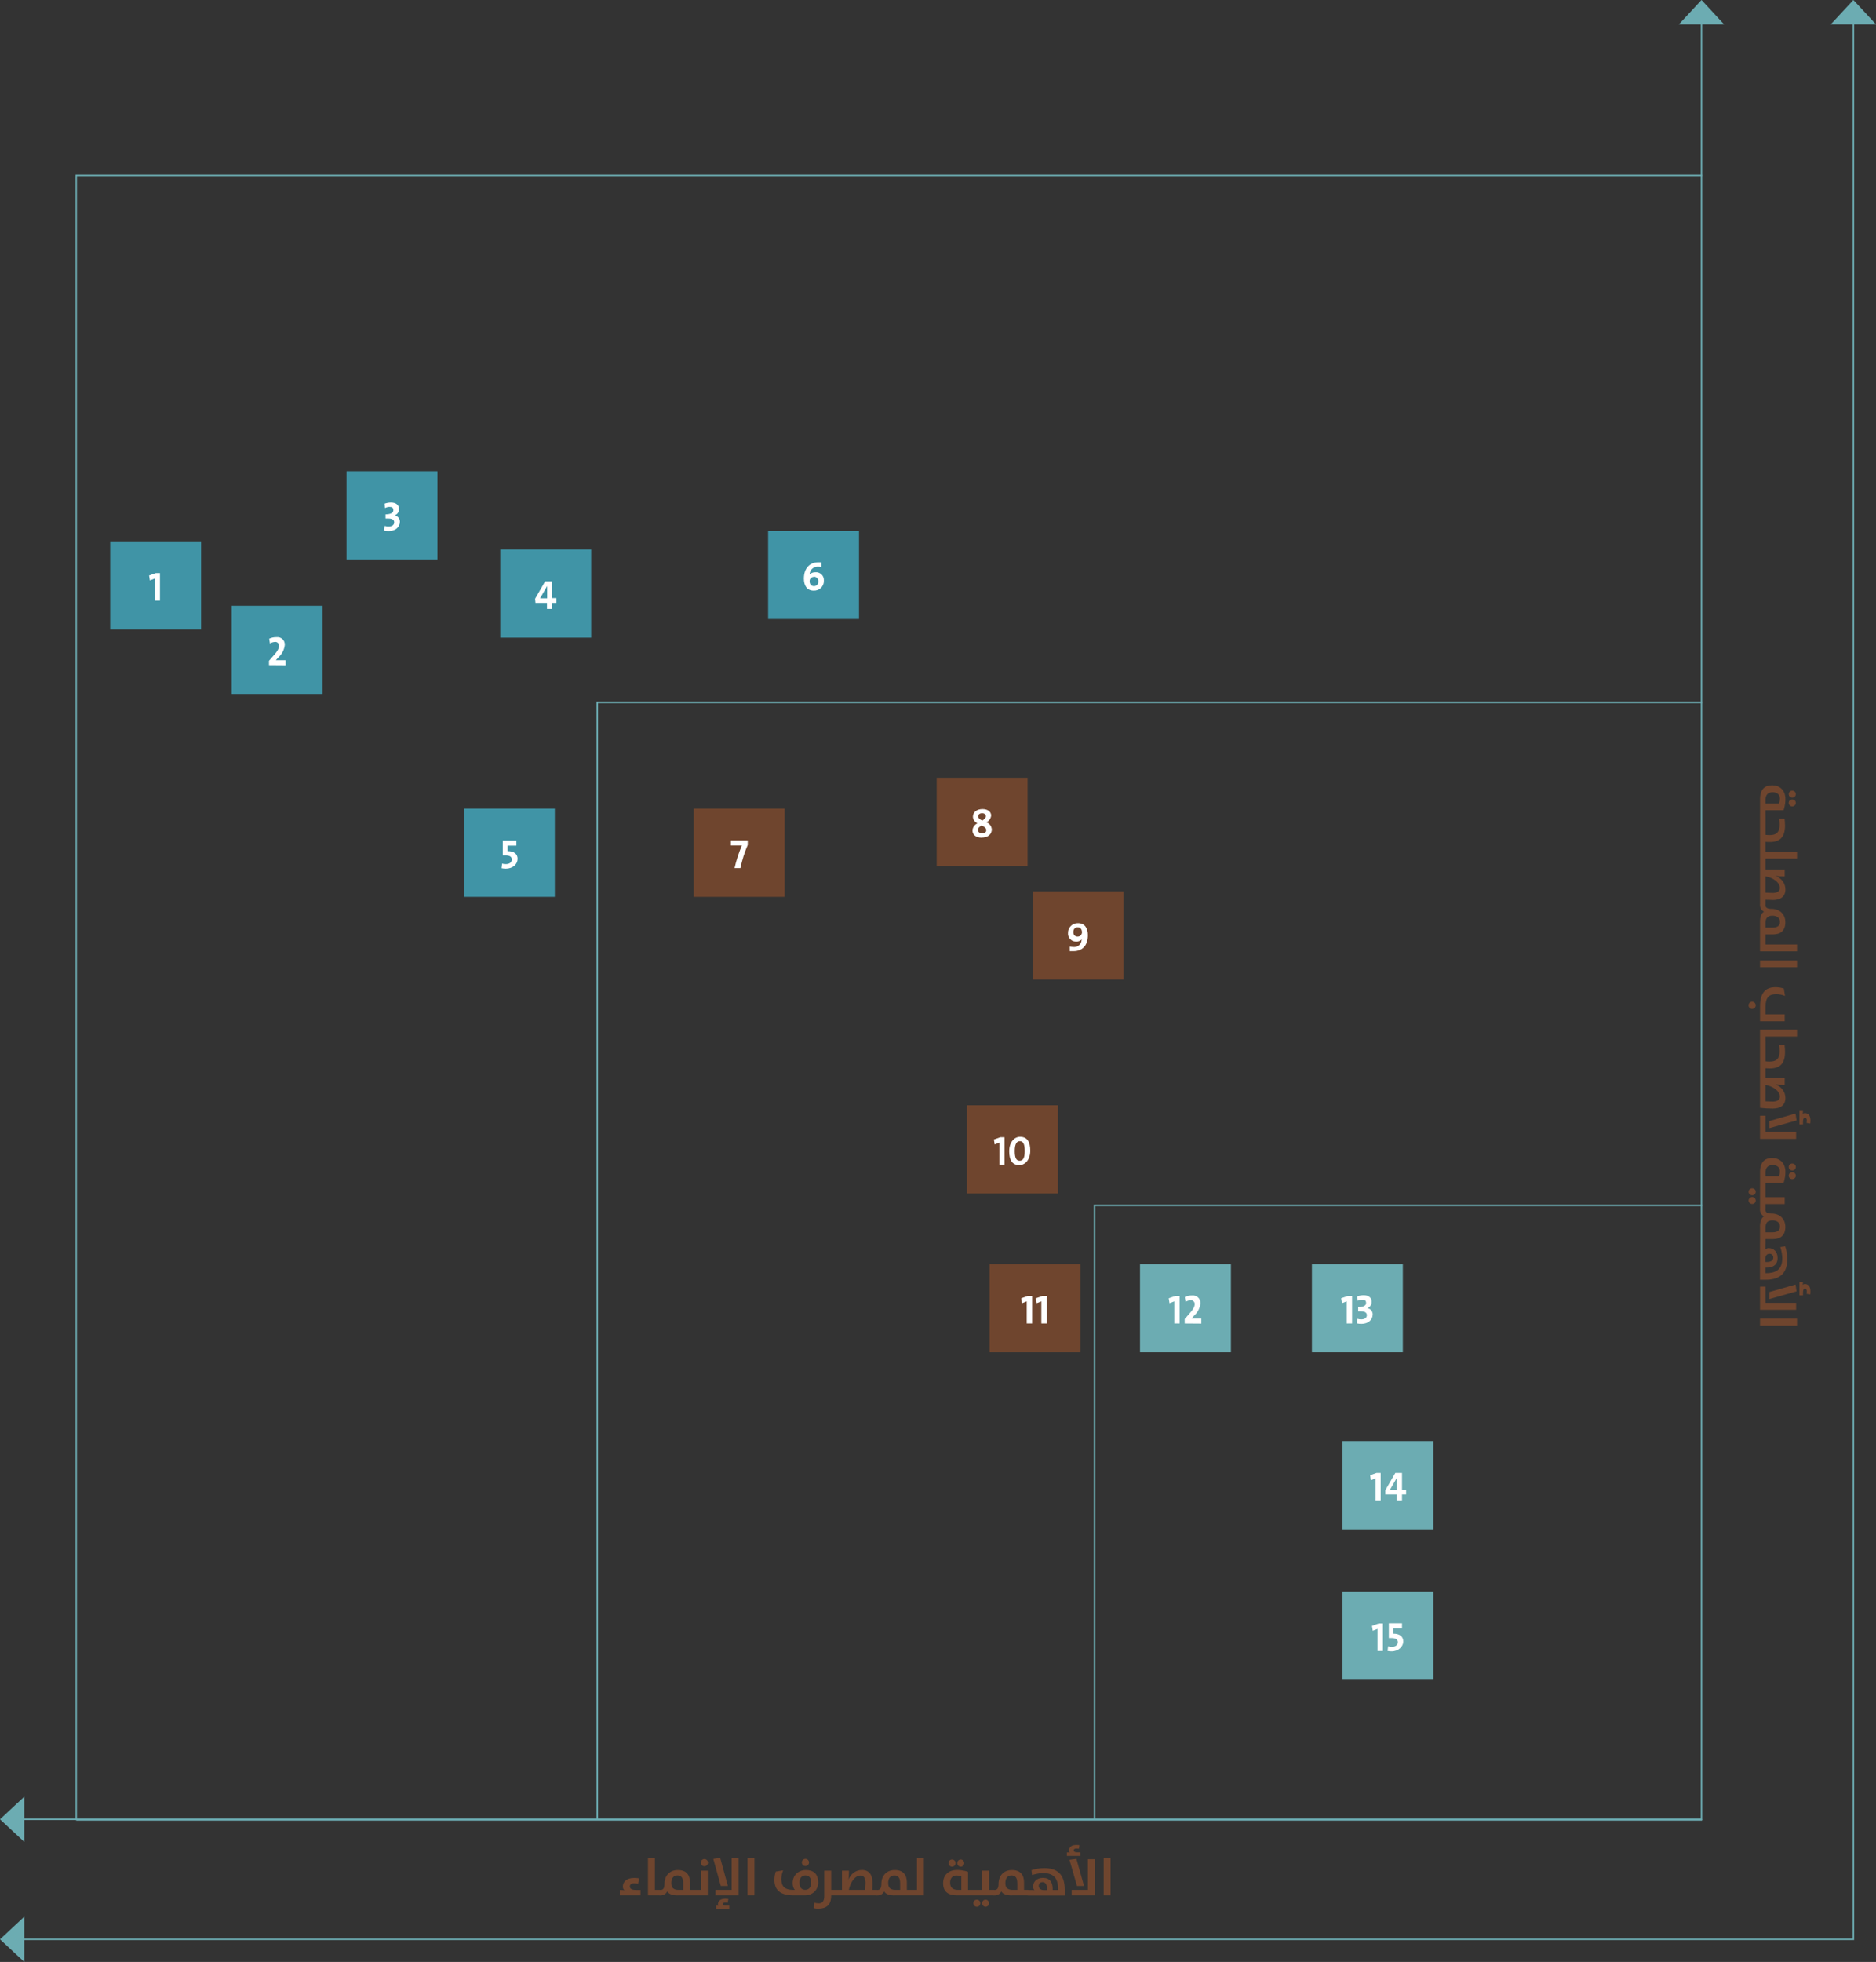 <?xml version="1.0" encoding="UTF-8"?>
<svg id="Layer_1" data-name="Layer 1" xmlns="http://www.w3.org/2000/svg" xmlns:xlink="http://www.w3.org/1999/xlink" viewBox="0 0 292.01 305.2">
  <rect x="0" y="0" width="292.01" height="305.2" fill="#333333" stroke="none"/>
  <defs>
    <clipPath id="clippath">
      <rect width="292.01" height="305.2" fill="none" stroke-width="0"/>
    </clipPath>
    <clipPath id="clippath-1">
      <rect x="272.17" y="122.16" width="9.63" height="84.05" fill="none" stroke-width="0"/>
    </clipPath>
    <clipPath id="clippath-2">
      <rect x="96.5" y="287" width="76.37" height="10.03" fill="none" stroke-width="0"/>
    </clipPath>
  </defs>
  <g clip-path="url(#clippath)">
    <g>
      <path d="M264.85,3.17v279.84H3.17" fill="none" stroke="#6cacb2" stroke-width=".23"/>
      <path d="M264.85,0l3.51,3.79h-7.03l3.52-3.79Z" fill="#6cacb2" stroke-width="0"/>
      <path d="M0,283.01l3.78-3.52v7.03l-3.78-3.51Z" fill="#6cacb2" stroke-width="0"/>
      <g id="infographic_circles" data-name="infographic circles">
        <path d="M31.3,84.2h-14.15v13.72h14.15v-13.72Z" fill="#4094a6" stroke-width="0"/>
        <path d="M24.07,93.44v-3.44l-.74.29-.12-.77,1.05-.37h.64v4.29h-.83Z" fill="#fff" stroke-width="0"/>
        <path d="M50.21,94.23h-14.15v13.72h14.15v-13.72Z" fill="#4094a6" stroke-width="0"/>
        <path d="M41.87,103.47v-.68l.64-.73c.75-.81.92-1.25.92-1.6,0-.08,0-.16-.04-.24-.03-.07-.07-.14-.13-.2s-.13-.1-.2-.13c-.08-.03-.16-.04-.24-.03-.28.01-.56.09-.8.24l-.12-.74c.36-.17.75-.25,1.14-.24.17-.02.34,0,.5.05.16.05.31.14.43.25.12.11.22.25.28.41.06.16.09.32.08.49-.08.75-.44,1.44-1,1.94l-.39.44h1.52v.78l-2.59-.02Z" fill="#fff" stroke-width="0"/>
        <path d="M68.09,73.3h-14.15v13.72h14.15v-13.72Z" fill="#4094a6" stroke-width="0"/>
        <path d="M60.5,82.61c-.24,0-.49-.02-.72-.09l.09-.71c.21.07.42.1.64.09.54,0,.85-.27.85-.64s-.27-.6-.91-.6c-.15-.01-.29-.01-.44,0v-.65c.91,0,1.22-.28,1.22-.65s-.2-.51-.6-.51c-.25,0-.49.07-.71.18l-.06-.68c.32-.12.66-.18,1-.18.82,0,1.25.43,1.25,1,.01.22-.05.44-.18.62-.12.18-.31.32-.51.38.24.04.45.16.6.35.15.18.23.41.23.65-.02.87-.74,1.44-1.75,1.44Z" fill="#fff" stroke-width="0"/>
        <path d="M133.71,82.57h-14.15v13.72h14.15v-13.72Z" fill="#4094a6" stroke-width="0"/>
        <path d="M126.63,91.88c-1.06,0-1.5-.86-1.5-1.87,0-1.7,1-2.54,2.21-2.54.17-.01.33-.01.5,0v.73c-.17-.04-.34-.05-.51-.05-.3-.02-.59.07-.83.26-.24.18-.4.45-.45.74l-.05.22c.12-.12.27-.21.42-.27.16-.06.33-.09.5-.08.17-.02.35,0,.51.06.16.06.31.15.44.27s.22.27.29.43c.06.16.09.34.08.51.01.21-.02.43-.1.63-.08.2-.19.38-.35.53-.15.15-.34.27-.54.34-.2.07-.42.1-.63.09ZM126.71,89.74c-.09,0-.18.01-.26.04-.08.03-.16.08-.23.14-.06.06-.12.14-.15.22-.03.08-.05.17-.05.26,0,.47.24.78.68.78.09,0,.19-.02.27-.05.09-.04.16-.09.23-.16.06-.07.11-.15.14-.24.03-.09.04-.18.03-.28.01-.09,0-.19-.03-.28-.03-.09-.08-.17-.14-.24-.06-.07-.14-.12-.23-.16-.09-.04-.18-.05-.28-.05Z" fill="#fff" stroke-width="0"/>
        <path d="M86.36,125.8h-14.15v13.72h14.15v-13.72Z" fill="#4094a6" stroke-width="0"/>
        <path d="M78.71,135.13c-.21,0-.43-.03-.64-.07l.09-.72c.19.06.39.09.59.08.58,0,.92-.29.92-.72s-.33-.64-1-.64c-.14-.01-.27-.01-.41,0v-2.29h2.12v.78h-1.36v.85c1,0,1.55.44,1.55,1.21-.03.89-.78,1.52-1.86,1.52Z" fill="#fff" stroke-width="0"/>
        <path d="M92.02,85.48h-14.15v13.72h14.15v-13.72Z" fill="#4094a6" stroke-width="0"/>
        <path d="M85.95,93.78v.94h-.81v-.94h-1.79l-.06-.64,1.56-2.7h1.1v2.6h.64v.74h-.64ZM85.16,91.18l-1.09,1.89h1.1v-1.89Z" fill="#fff" stroke-width="0"/>
        <path d="M122.13,125.8h-14.15v13.72h14.15v-13.72Z" fill="#6f452e" stroke-width="0"/>
        <path d="M115.25,135.04h-.91c.27-1.2.65-2.38,1.14-3.51h-1.71v-.79h2.62v.7c-.5,1.16-.88,2.36-1.14,3.6Z" fill="#fff" stroke-width="0"/>
        <path d="M159.95,120.99h-14.15v13.72h14.15v-13.72Z" fill="#6f452e" stroke-width="0"/>
        <path d="M152.8,130.31c-.9,0-1.43-.45-1.43-1.13.02-.24.1-.46.24-.66.14-.19.32-.35.54-.45-.2-.08-.37-.22-.5-.4-.13-.18-.2-.39-.21-.6,0-.74.63-1.21,1.49-1.21s1.35.45,1.35,1c-.02.22-.1.44-.23.62-.13.19-.3.34-.5.43.23.09.42.24.57.43.15.19.23.43.26.67,0,.87-.73,1.29-1.57,1.29ZM152.8,128.4c-.32.2-.58.4-.58.7s.24.53.66.53.64-.19.64-.5-.34-.54-.72-.73ZM152.87,126.51c-.39,0-.6.2-.6.48s.23.45.62.66c.37-.24.56-.43.56-.67s-.19-.47-.56-.47h-.02Z" fill="#fff" stroke-width="0"/>
        <path d="M174.88,138.66h-14.15v13.72h14.15v-13.72Z" fill="#6f452e" stroke-width="0"/>
        <path d="M167.08,147.97c-.19.01-.38.01-.57,0v-.73c.21.05.42.08.64.08.27.02.54-.07.76-.23.22-.17.37-.41.42-.68,0-.11.05-.22.08-.3-.11.12-.25.22-.4.28-.15.06-.32.09-.48.08-.18,0-.35-.02-.51-.08s-.31-.16-.43-.29c-.12-.13-.22-.28-.28-.44-.06-.16-.08-.34-.07-.51,0-.21.03-.41.11-.6.08-.19.19-.36.34-.51.15-.14.32-.26.51-.33.19-.07.4-.11.6-.1,1.11,0,1.53.87,1.53,1.86,0,1.56-.79,2.5-2.26,2.5ZM167.75,144.25c-.09,0-.19.02-.27.05-.09.04-.16.09-.23.16-.06.07-.11.15-.14.24-.03.09-.04.18-.03.28-.01.09,0,.19.02.28.03.09.07.17.14.24.06.07.14.12.23.16.09.03.18.05.27.04.18,0,.35-.06.47-.19.13-.12.2-.29.21-.46,0-.51-.26-.79-.67-.79Z" fill="#fff" stroke-width="0"/>
        <path d="M164.67,171.94h-14.15v13.72h14.15v-13.72Z" fill="#6f452e" stroke-width="0"/>
        <path d="M155.56,181.18v-3.44l-.73.29-.12-.77,1-.36h.64v4.28h-.79Z" fill="#fff" stroke-width="0"/>
        <path d="M158.67,181.24c-1.09,0-1.58-.75-1.58-2.15s.78-2.25,1.69-2.25c1.09,0,1.59.75,1.59,2.15s-.79,2.25-1.7,2.25ZM158.74,177.52c-.45,0-.79.4-.79,1.52s.26,1.52.77,1.52.79-.41.79-1.51-.26-1.53-.77-1.53Z" fill="#fff" stroke-width="0"/>
        <path d="M168.19,196.64h-14.15v13.72h14.15v-13.72Z" fill="#6f452e" stroke-width="0"/>
        <path d="M159.82,205.88v-3.44l-.74.29-.12-.77,1.05-.36h.65v4.28h-.84Z" fill="#fff" stroke-width="0"/>
        <path d="M162.09,205.88v-3.44l-.73.29-.13-.77,1.06-.36h.64v4.28h-.84Z" fill="#fff" stroke-width="0"/>
        <path d="M191.6,196.64h-14.15v13.72h14.15v-13.72Z" fill="#6cacb2" stroke-width="0"/>
        <path d="M182.78,205.88v-3.44l-.74.29-.12-.77,1.06-.36h.64v4.28h-.84Z" fill="#fff" stroke-width="0"/>
        <path d="M184.4,205.88v-.69l.64-.72c.74-.82.92-1.25.92-1.6,0-.08,0-.16-.04-.24-.03-.08-.08-.15-.14-.2-.06-.06-.13-.1-.21-.13-.08-.03-.16-.04-.24-.03-.28.01-.55.1-.79.25l-.12-.74c.35-.17.74-.26,1.13-.25.17-.02.34,0,.5.05.16.05.31.14.43.25.12.11.22.25.29.41.06.15.09.32.09.49-.08.75-.43,1.44-1,1.94l-.38.45h1.51v.78l-2.59-.02Z" fill="#fff" stroke-width="0"/>
        <path d="M218.36,196.64h-14.15v13.72h14.15v-13.72Z" fill="#6cacb2" stroke-width="0"/>
        <path d="M209.62,205.88v-3.44l-.74.29-.12-.77,1.06-.36h.64v4.28h-.84Z" fill="#fff" stroke-width="0"/>
        <path d="M211.9,205.94c-.24,0-.48-.02-.72-.08l.09-.71c.21.07.43.1.65.09.53,0,.84-.27.84-.64s-.27-.61-.9-.61c-.15-.01-.3-.01-.45,0v-.66c.92,0,1.23-.27,1.23-.64s-.2-.51-.61-.51c-.24,0-.48.07-.7.17l-.06-.67c.32-.13.66-.19,1-.19.82,0,1.24.44,1.24,1,.01.22-.05.43-.17.61-.12.18-.3.32-.51.39.24.04.45.16.61.34.15.18.24.42.23.66-.03.89-.75,1.45-1.77,1.45Z" fill="#fff" stroke-width="0"/>
        <path d="M223.12,224.18h-14.15v13.72h14.15v-13.72Z" fill="#6cacb2" stroke-width="0"/>
        <path d="M214.12,233.41v-3.44l-.73.3-.12-.78,1-.36h.64v4.28h-.79Z" fill="#fff" stroke-width="0"/>
        <path d="M218.23,232.48v.93h-.8v-.93h-1.8v-.65l1.56-2.7h1.04v2.6h.64v.75h-.64ZM217.44,229.87l-1.09,1.89h1.09v-1.89Z" fill="#fff" stroke-width="0"/>
        <path d="M223.12,247.59h-14.15v13.72h14.15v-13.72Z" fill="#6cacb2" stroke-width="0"/>
        <path d="M214.42,256.83v-3.44l-.74.29-.12-.77,1.05-.37h.65v4.29h-.84Z" fill="#fff" stroke-width="0"/>
        <path d="M216.62,256.88c-.21,0-.42-.02-.63-.06l.08-.73c.19.06.4.09.6.08.57,0,.91-.29.91-.71s-.33-.65-1-.65c-.13-.01-.27-.01-.4,0v-2.3h2.05v.78h-1.35v.84c1,0,1.55.45,1.55,1.22s-.75,1.53-1.81,1.53Z" fill="#fff" stroke-width="0"/>
      </g>
      <path d="M288.49,3.17v298.51H3.17" fill="none" stroke="#6cacb2" stroke-width=".23"/>
      <path d="M288.49,0l3.52,3.79h-7.04l3.52-3.79Z" fill="#6cacb2" stroke-width="0"/>
      <path d="M0,301.68l3.78-3.52v7.04l-3.78-3.52Z" fill="#6cacb2" stroke-width="0"/>
      <path d="M11.86,283.1V27.28h253.08" fill="none" stroke="#6cacb2" stroke-width=".23"/>
      <path d="M264.94,283.1H11.85" fill="none" stroke="#6cacb2" stroke-width=".23"/>
      <path d="M92.97,283.1V109.27h171.97" fill="none" stroke="#6cacb2" stroke-width=".23"/>
      <path d="M170.37,283.1v-95.59h94.57" fill="none" stroke="#6cacb2" stroke-width=".23"/>
      <g clip-path="url(#clippath-1)">
        <path d="M273.96,206.21h5.76v-1.08h-5.76v1.08ZM280.09,199.4v2.11h.56v-.47c0-.43.13-.57.31-.57.16,0,.28.14.28.4,0,.19-.03.36-.04.4l.56.1c.02-.06.04-.26.04-.48,0-.86-.41-1.15-.87-1.15-.12,0-.27.06-.32.15.02-.11.03-.29.03-.48h-.56ZM273.96,203.75h5.62v-1.08h-4.77v-2.52h-.85v3.6ZM279.64,200.89l-.15-1.07-4.07,1.17v1.09l4.22-1.19ZM274.78,196.32v-.51c0-.43.23-.77.65-.77.33,0,.59.21.59.59,0,.47-.41.69-.99.69h-.25ZM273.96,199.08h.87c2.39,0,3.37-1.17,3.37-3.21,0-.65-.13-1.4-.32-1.98l-.76.1c.17.52.3,1.19.3,1.75,0,1.63-.83,2.31-2.52,2.31h-.1v-.86h.21c.95,0,1.68-.42,1.68-1.49,0-.98-.6-1.54-1.38-1.54-.34,0-.55.21-.55.21,0,0,.04-.15.04-.37v-.69h-.85v5.77ZM274.81,191.69v-.7c0-.84.36-1.15,1.08-1.15s1.17.35,1.17.95-.36.91-1.22.91h-1.03ZM273.96,190.88v2.56h.85v-.69h1.15c1.19,0,1.94-.57,1.94-1.89s-.95-2.08-2.12-2.08c-.74,0-.98-.22-.98-.61v-.16h-.85v.12c0,.49.2.87.63,1.08-.4.24-.63.72-.63,1.68M272.74,187.29c.31,0,.55-.24.55-.54s-.25-.54-.55-.54-.56.24-.56.54.25.54.56.54M272.74,185.94c.31,0,.55-.24.55-.55s-.25-.54-.55-.54-.56.24-.56.54.25.55.56.55M273.96,184.7v3.42h.85v-.81h2.99v-1.08h-2.99v-1.54h-.85ZM278.42,181.53c0,.31.25.55.55.55s.56-.24.56-.55-.25-.54-.56-.54-.55.24-.55.54M278.42,182.89c0,.3.25.54.55.54s.56-.24.56-.54-.25-.54-.56-.54-.55.24-.55.54M274.81,182.98v-.52c0-.86.4-1.23,1.14-1.23.64,0,1.1.36,1.1.97,0,.47-.15.78-.15.78h-2.1ZM273.96,184.82h.85v-.8h2.81s.29-.74.29-1.71c0-1.5-.98-2.17-2.05-2.17-1.16,0-1.9.6-1.9,2.19v2.48ZM280.09,172.81v2.11h.56v-.47c0-.42.13-.57.31-.57.16,0,.28.14.28.4,0,.19-.03.36-.04.4l.56.1c.02-.06.04-.26.04-.48,0-.86-.41-1.15-.87-1.15-.12,0-.27.06-.32.15.02-.11.03-.29.03-.48h-.56ZM273.96,177.16h5.62v-1.08h-4.77v-2.52h-.85v3.6ZM279.64,174.29l-.15-1.07-4.07,1.17v1.1l4.22-1.19ZM275.81,171.35c-.29,0-.67-.02-1-.04v-2.54c1.14.2,2.23.93,2.23,1.81,0,.58-.47.78-1.23.78h0ZM275.93,172.45c1.23,0,1.98-.53,1.98-1.66,0-.88-.55-1.7-1.52-2.1h0c.39.06.85.08,1.21.08h.2v-1.08h-2.99v-1h-.85v5.64c.63.08,1.31.12,1.97.12ZM273.96,161.94v4.88h.85v-.64c.24.02.46.03.66.03,1.57,0,2.38-.73,2.38-2.56,0-.35-.03-.73-.07-1.05h-.84c.04.3.07.61.07.94,0,1.18-.53,1.6-1.57,1.6-.2,0-.42-.02-.62-.04v-3.16h-.85ZM273.96,160.17v1.89h.85v-.82h4.91v-1.08h-5.76ZM272.17,156.39c0,.31.25.56.56.56s.56-.25.56-.56-.25-.56-.56-.56-.56.25-.56.56M273.96,158.87h3.84v-1.08h-2.99v-1.11c0-1.53.54-2.03,1.69-2.03.43,0,.97.11,1.35.28l-.19-1.15c-.34-.12-.84-.21-1.28-.21-1.49,0-2.42.77-2.42,3v2.3ZM273.96,150.47h5.76v-1.08h-5.76v1.08ZM273.96,145.91v2.09h5.76v-1.08h-4.91v-1.01h-.85ZM274.81,144.3v-.7c0-.84.36-1.15,1.08-1.15s1.17.35,1.17.95-.36.91-1.22.91h-1.03ZM273.96,143.49v2.56h.85v-.69h1.15c1.19,0,1.94-.57,1.94-1.89s-.95-2.08-2.12-2.08c-.74,0-.98-.22-.98-.61v-.16h-.85v.12c0,.49.2.87.63,1.08-.4.24-.63.72-.63,1.68M275.81,138.9c-.29,0-.67-.02-1-.04v-2.54c1.14.2,2.23.93,2.23,1.81,0,.58-.47.78-1.23.78h0ZM275.93,140.01c1.23,0,1.98-.53,1.98-1.66,0-.88-.55-1.7-1.52-2.1h0c.39.06.85.08,1.21.08h.2v-1.08h-2.99v-1h-.85v6.47h.85v-.75c.37.02.75.03,1.12.03ZM273.96,131.47v2.92h.85v-.83h4.91v-1.08h-4.91v-1.01h-.85ZM273.96,126.71v4.88h.85v-.64c.24.03.46.03.66.03,1.57,0,2.38-.73,2.38-2.56,0-.35-.03-.73-.07-1.05h-.84c.04.3.07.6.07.94,0,1.18-.53,1.6-1.57,1.6-.2,0-.42-.02-.62-.04v-3.16h-.85ZM278.42,123.54c0,.31.25.55.55.55s.56-.24.56-.55-.25-.54-.56-.54-.55.24-.55.54M278.42,124.9c0,.3.25.54.55.54s.56-.24.56-.54-.25-.54-.56-.54-.55.24-.55.54M274.81,124.99v-.52c0-.86.4-1.23,1.14-1.23.64,0,1.1.36,1.1.97,0,.47-.15.78-.15.78h-2.1ZM273.96,126.84h.85v-.8h2.81s.29-.74.29-1.71c0-1.5-.98-2.17-2.05-2.17-1.16,0-1.9.6-1.9,2.19v2.48Z" fill="#6f452e" stroke-width="0"/>
      </g>
      <g clip-path="url(#clippath-2)">
        <path d="M171.79,294.84h1.08v-5.76h-1.08v5.76ZM166.06,288.71h2.11v-.56h-.47c-.42,0-.57-.13-.57-.31,0-.16.14-.28.4-.28.19,0,.36.03.4.04l.1-.56c-.06-.02-.26-.04-.48-.04-.86,0-1.15.41-1.15.87,0,.12.06.27.15.32-.11-.02-.29-.03-.48-.03v.56ZM170.41,294.84v-5.62h-1.08v4.77h-2.52v.85h3.6ZM167.54,289.16l-1.07.15,1.17,4.07h1.1l-1.19-4.22ZM162.98,294.02h-.52c-.42,0-.77-.23-.77-.65,0-.33.21-.59.59-.59.47,0,.69.41.69.99v.25ZM165.74,294.84v-.87c0-2.39-1.17-3.37-3.21-3.37-.65,0-1.4.13-1.98.32l.1.76c.52-.17,1.19-.3,1.75-.3,1.62,0,2.31.83,2.31,2.52v.1h-.86v-.21c0-.95-.42-1.67-1.5-1.67-.98,0-1.54.6-1.54,1.38,0,.34.21.55.21.55,0,0-.15-.04-.37-.04h-.69v.85h5.78ZM158.34,293.99h-.7c-.84,0-1.15-.36-1.15-1.08s.35-1.17.95-1.17.91.36.91,1.22v1.03ZM157.53,294.84h2.56v-.85h-.69v-1.15c0-1.19-.57-1.94-1.89-1.94s-2.08.95-2.08,2.12c0,.74-.22.98-.61.98h-.16v.85h.12c.49,0,.87-.2,1.08-.63.24.4.72.63,1.68.63M153.95,296.06c0-.31-.24-.55-.54-.55s-.54.25-.54.55.24.56.54.56.54-.25.54-.56M152.6,296.06c0-.31-.24-.55-.55-.55s-.54.25-.54.55.24.56.54.56.55-.25.55-.56M151.36,294.84h3.42v-.85h-.81v-2.99h-1.08v2.99h-1.54v.85ZM148.19,290.38c.31,0,.55-.25.55-.56s-.24-.56-.55-.56-.54.25-.54.56.24.56.54.56M149.55,290.38c.3,0,.54-.25.54-.56s-.24-.56-.54-.56-.54.25-.54.56.24.56.54.56M149.64,293.99h-.52c-.86,0-1.23-.4-1.23-1.14,0-.64.36-1.1.97-1.1.47,0,.78.15.78.15v2.1ZM151.48,294.84v-.85h-.8v-2.81s-.74-.29-1.71-.29c-1.5,0-2.17.98-2.17,2.05,0,1.16.6,1.9,2.19,1.9h2.48ZM141.72,294.84h2.09v-5.76h-1.08v4.91h-1.01v.85ZM140.1,293.99h-.7c-.84,0-1.15-.36-1.15-1.08s.35-1.17.95-1.17.91.36.91,1.22v1.03ZM139.29,294.84h2.56v-.85h-.69v-1.15c0-1.19-.57-1.94-1.89-1.94s-2.08.95-2.08,2.12c0,.74-.22.98-.61.98h-.16v.85h.12c.49,0,.87-.2,1.08-.63.24.4.72.63,1.68.63M134.71,292.99c0,.29-.02.67-.04,1h-2.54c.21-1.14.93-2.23,1.81-2.23.58,0,.78.47.78,1.23h0ZM135.81,292.87c0-1.23-.53-1.98-1.66-1.98-.87,0-1.7.55-2.1,1.52h0c.07-.39.09-.85.09-1.21v-.2h-1.08v2.99h-1v.85h6.47v-.85h-.75c.03-.37.03-.75.03-1.12ZM127.36,296.91c1.67,0,2.02-1,2.02-2.04v-.03h.81v-.85h-.81v-2.99h-1.08v3.93c0,.88-.33,1.15-.87,1.15-.26,0-.47-.04-.66-.1l-.09.86c.2.05.43.08.69.08M126.26,292.85c0,.76-.39,1.13-.91,1.13-.6,0-.91-.38-.91-1.15s.46-1.09.92-1.09c.61,0,.89.39.89,1.11ZM127.35,292.8c0-1.3-.74-1.9-1.9-1.9-1.23,0-2.07.86-2.07,2.03,0,.45.12.84.36,1.06h-.27c-1.32,0-1.85-.54-1.85-1.69,0-.43.11-.97.28-1.35l-1.15.19c-.12.34-.21.84-.21,1.28,0,1.49.78,2.42,3,2.42h1.74c1.22,0,2.08-.85,2.08-2.04M125.37,290.28c.31,0,.56-.25.56-.56s-.25-.56-.56-.56-.56.25-.56.56.25.56.56.56M116.35,294.84h1.08v-5.76h-1.08v5.76ZM111.45,297.03h2.06v-.59h-.48c-.38,0-.51-.09-.51-.25,0-.14.13-.24.36-.24.17,0,.33.03.39.04l.1-.59c-.06-.02-.27-.04-.48-.04-.79,0-1.13.4-1.13.84,0,.12.05.22.11.27-.11-.02-.25-.03-.4-.03v.59ZM114.97,294.84v-5.76h-1.08v4.91h-2.52v.85h3.6ZM112.1,289.02l-1.07.15,1.17,4.21h1.1l-1.19-4.35ZM109.64,290.31c.31,0,.56-.25.56-.56s-.25-.56-.56-.56-.56.25-.56.56.25.56.56.56M107.95,294.84h2.22v-3.84h-1.08v2.99h-1.14v.85ZM106.34,293.99h-.7c-.84,0-1.15-.36-1.15-1.08s.35-1.17.95-1.17.91.36.91,1.22v1.03ZM105.53,294.84h2.56v-.85h-.69v-1.15c0-1.19-.57-1.94-1.89-1.94s-2.08.95-2.08,2.12c0,.74-.22.98-.61.98h-.16v.85h.12c.49,0,.87-.2,1.08-.63.25.4.72.63,1.68.63M100.87,294.84h1.89v-.85h-.82v-4.91h-1.08v5.76ZM96.5,294.84h3.2v-.84h-.73c-.69,0-.93-.23-.93-.55,0-.28.22-.48.64-.48.3,0,.58.05.65.07l.13-.85c-.09-.02-.41-.06-.74-.06-1.28,0-1.77.68-1.77,1.36,0,.25.11.47.28.56-.18-.03-.46-.05-.75-.05v.84Z" fill="#6f452e" stroke-width="0"/>
      </g>
    </g>
  </g>
</svg>